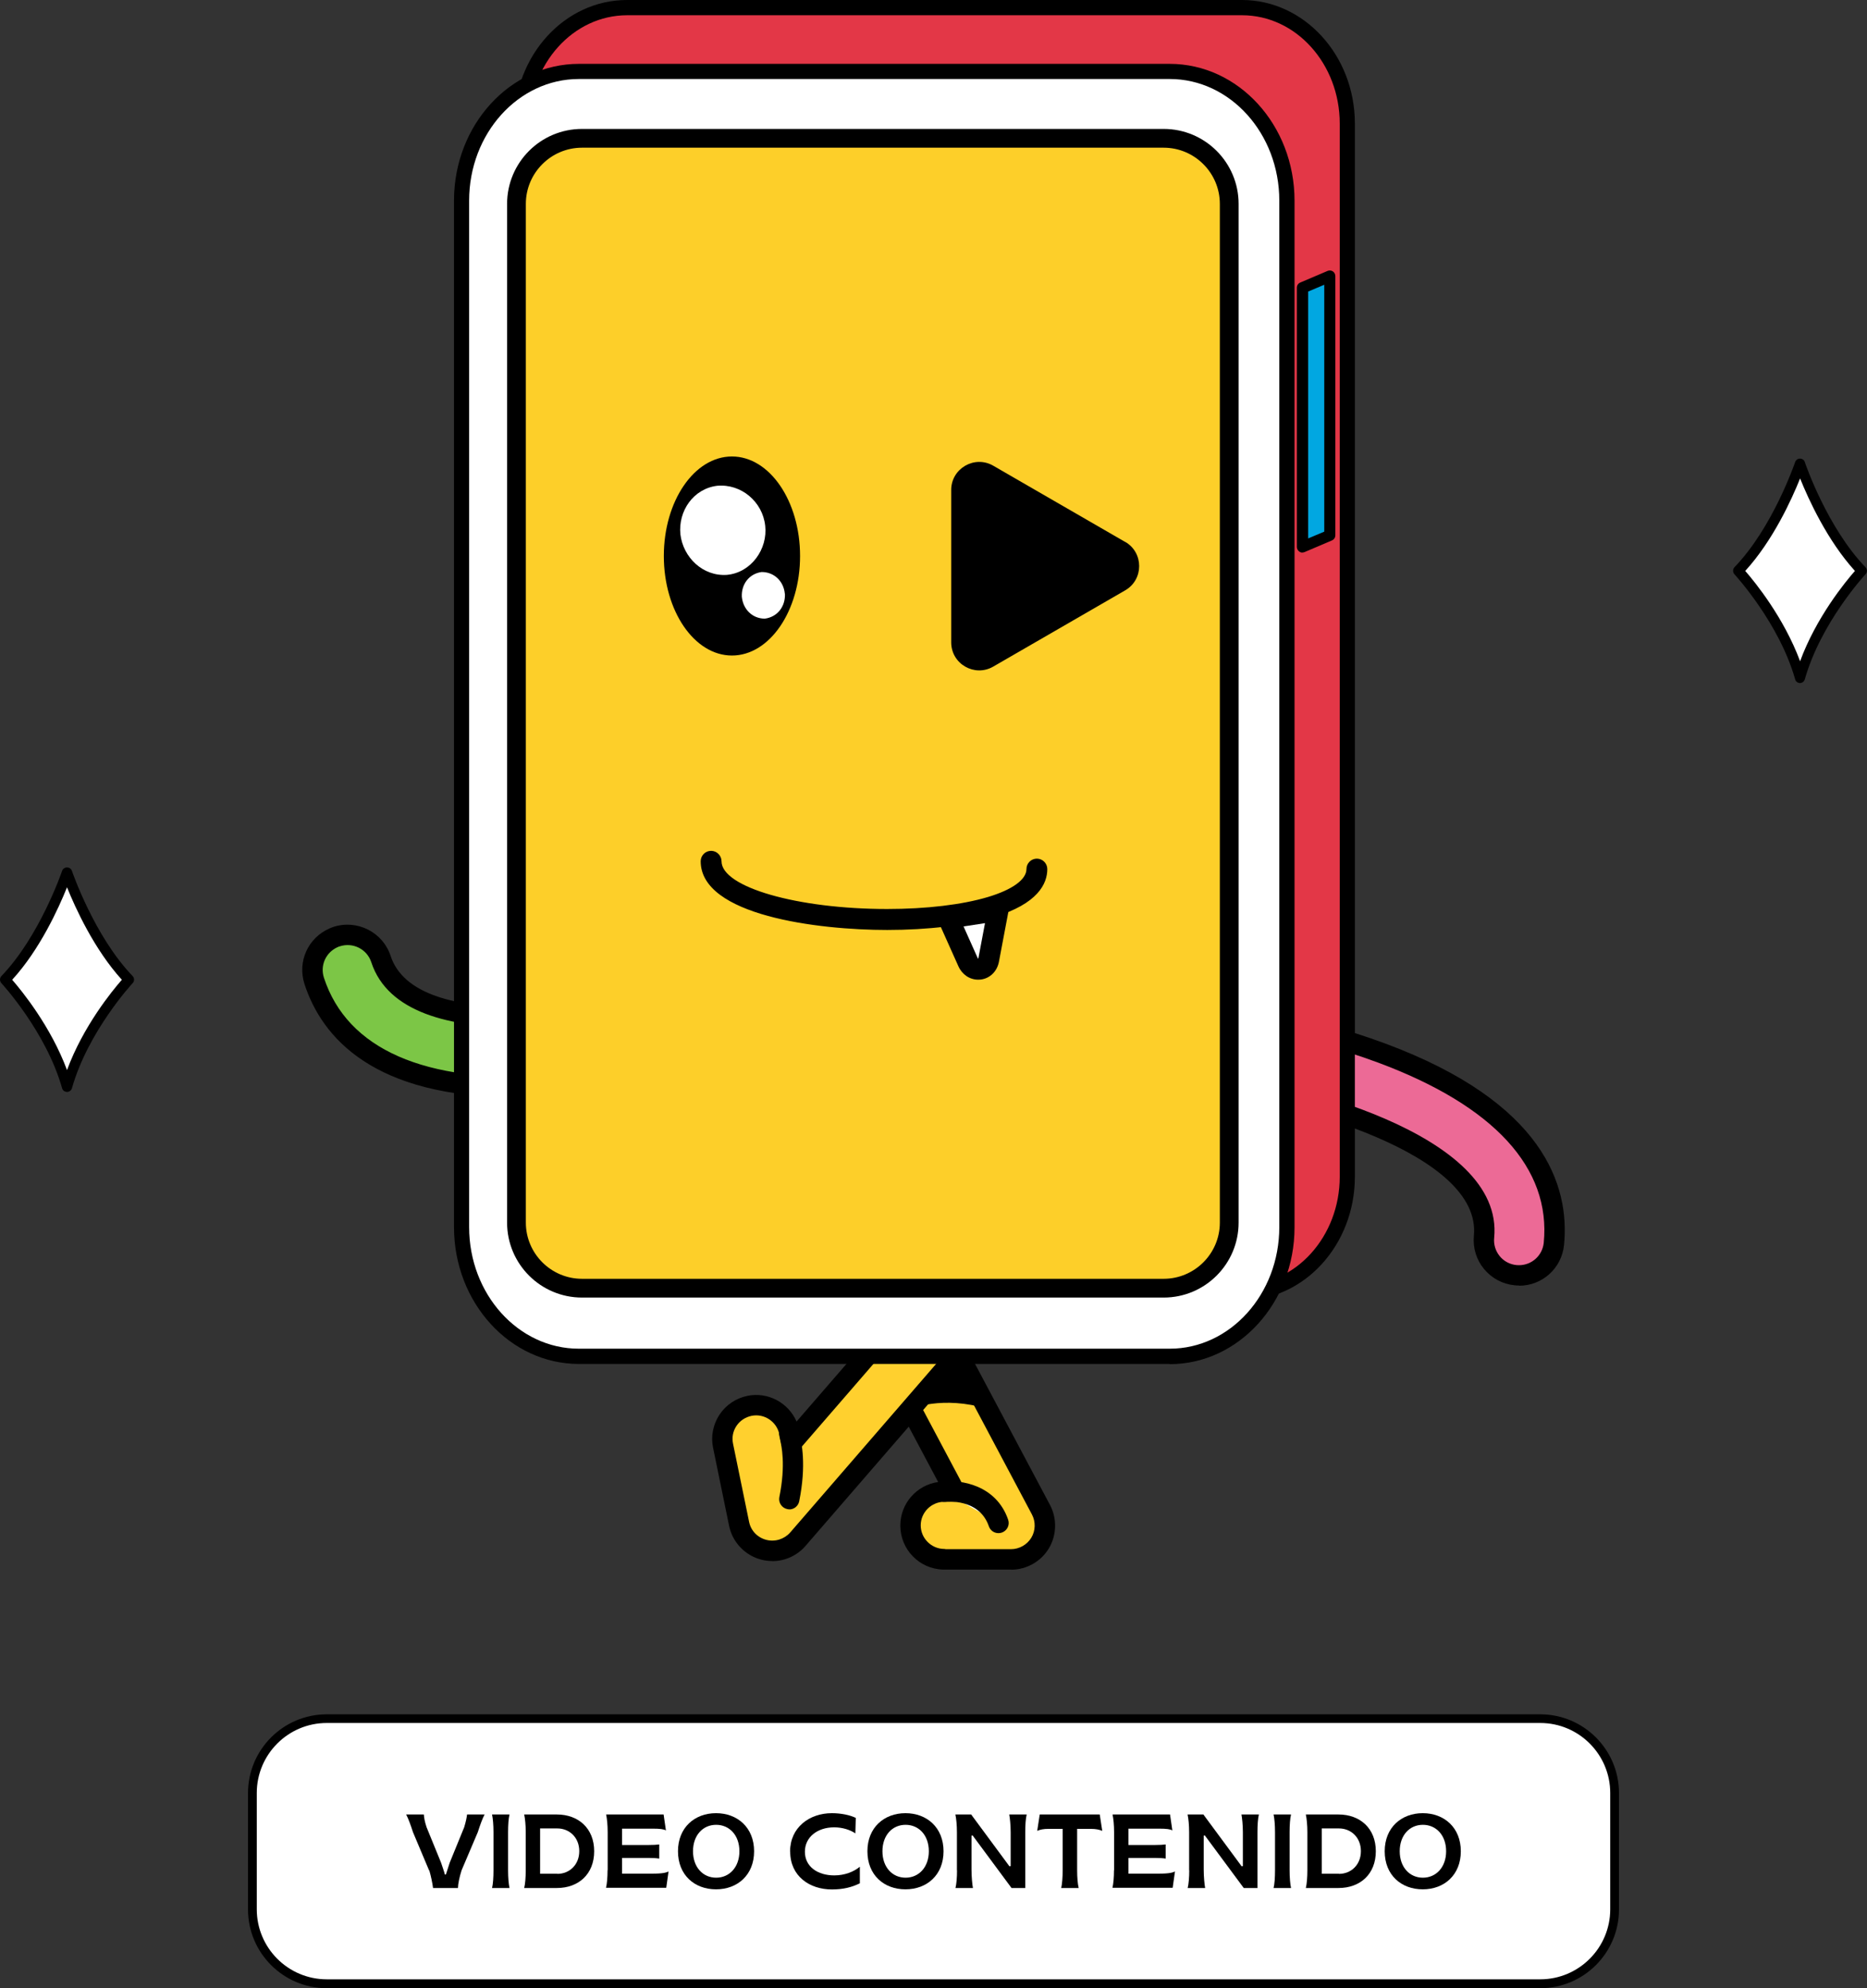 <?xml version="1.0" encoding="UTF-8"?><svg id="Capa_1" xmlns="http://www.w3.org/2000/svg" viewBox="0 0 170.21 181.19"><rect x="0" y="0" width="170.21" height="181.19" fill="#333333" stroke="none"/><defs><style>.cls-1{fill:#e33747;}.cls-1,.cls-2,.cls-3,.cls-4,.cls-5,.cls-6,.cls-7,.cls-8{stroke-width:0px;}.cls-2{fill:#000;}.cls-3{fill:#01a7e1;}.cls-4{fill:#ffd02e;}.cls-5{fill:#fdcf29;}.cls-6{fill:#7cc646;}.cls-7{fill:#fff;}.cls-8{fill:#ec6a96;}</style></defs><path class="cls-7" d="M6.11,79.52s-2.03,6.02-5.63,9.76c0,0,4.13,4.42,5.63,9.76,1.51-5.34,5.63-9.76,5.63-9.76-3.61-3.74-5.63-9.76-5.63-9.76Z"/><path class="cls-2" d="M6.11,99.51c-.21,0-.4-.14-.45-.34-1.46-5.16-5.49-9.52-5.53-9.57-.17-.18-.17-.47,0-.65,3.49-3.62,5.51-9.52,5.53-9.58.06-.19.24-.32.45-.32s.38.13.45.32c.02.06,2.04,5.96,5.53,9.58.17.18.18.47,0,.65-.04.04-4.07,4.4-5.53,9.57-.06.2-.24.34-.45.34ZM1.11,89.29c.89,1.02,3.52,4.25,5,8.23,1.47-3.99,4.11-7.22,5-8.23-2.52-2.77-4.24-6.54-5-8.43-.76,1.89-2.47,5.67-5,8.43Z"/><path class="cls-7" d="M164.11,42.26s-2.03,6.02-5.63,9.76c0,0,4.13,4.42,5.63,9.76,1.51-5.34,5.63-9.76,5.63-9.76-3.61-3.74-5.63-9.76-5.63-9.76Z"/><path class="cls-2" d="M164.11,62.25c-.21,0-.4-.14-.45-.34-1.46-5.16-5.49-9.52-5.53-9.57-.17-.18-.17-.47,0-.65,3.47-3.6,5.44-9.34,5.53-9.58,0-.02.02-.04.02-.06.08-.16.24-.26.42-.26s.34.1.42.26c0,.02.02.04.02.06.08.24,2.06,5.98,5.53,9.58.17.18.18.47,0,.65-.04.04-4.07,4.4-5.53,9.57-.06.2-.24.34-.45.34ZM159.11,52.03c.89,1.02,3.52,4.25,5,8.23,1.47-3.99,4.11-7.22,5-8.23-2.52-2.77-4.24-6.54-5-8.43-.76,1.9-2.47,5.66-5,8.43Z"/><rect class="cls-7" x="23" y="156.62" width="124.2" height="24.17" rx="6.08" ry="6.08"/><path class="cls-2" d="M140.42,181.19H29.79c-3.96,0-7.18-3.22-7.18-7.18v-10.6c0-3.96,3.22-7.18,7.18-7.18h110.63c3.96,0,7.18,3.22,7.18,7.18v10.6c0,3.96-3.22,7.18-7.18,7.18ZM29.79,157.02c-3.52,0-6.38,2.86-6.38,6.38v10.6c0,3.52,2.86,6.38,6.38,6.38h110.63c3.52,0,6.38-2.86,6.38-6.38v-10.6c0-3.52-2.86-6.38-6.38-6.38H29.79Z"/><path class="cls-6" d="M63.76,90.19c-6.66,1.95-26.29,5.63-29.04-2.78-.55-1.68-2.36-2.59-4.03-2.05-.1.03-.2.07-.3.12-1.49.65-2.26,2.34-1.75,3.92,1.59,4.85,6.58,10.46,21.34,9.6,7.98-.46,15.27-2.59,15.58-2.68"/><path class="cls-2" d="M47.06,100.01c-13.07,0-17.73-5.51-19.3-10.33-.66-2.03.31-4.2,2.26-5.06.1-.05.22-.09.38-.15,2.17-.7,4.5.48,5.21,2.64,2.33,7.14,19.8,4.55,27.9,2.18.49-.14,1.01.14,1.15.63.14.49-.14,1.01-.63,1.15-7.38,2.16-27.19,5.77-30.18-3.38-.39-1.19-1.67-1.84-2.87-1.45-.06.02-.13.04-.19.07-1.09.48-1.62,1.67-1.26,2.79,2.13,6.51,9.19,9.62,20.41,8.96,7.59-.44,14.59-2.42,15.37-2.64l.53,1.78c-.8.23-8,2.26-15.79,2.71-1.04.06-2.03.09-2.98.09Z"/><path class="cls-4" d="M86.08,142.11h6.09c1.08,0,2.08-.57,2.64-1.49.56-.93.59-2.08.08-3.03l-12.19-22.93c-.8-1.5-2.66-2.08-4.17-1.28-1.5.8-2.08,2.67-1.28,4.17l9.78,18.4h-.96c-1.7,0-3.08,1.38-3.08,3.08s1.38,3.08,3.08,3.08h0Z"/><path class="cls-2" d="M92.17,143.04h-6.09s-.06,0-.09,0c-2.17-.05-3.91-1.83-3.91-4.01,0-2.02,1.5-3.7,3.45-3.97l-9.08-17.07c-.5-.94-.61-2.03-.29-3.05.31-1.03,1.01-1.87,1.96-2.37,1.95-1.04,4.39-.29,5.42,1.66l12.19,22.93c.65,1.24.61,2.75-.11,3.95-.72,1.2-2.04,1.94-3.44,1.94ZM86.16,141.18h6.01c.75,0,1.46-.4,1.85-1.04.39-.64.41-1.46.06-2.12l-12.18-22.93c-.56-1.05-1.86-1.45-2.91-.89-.51.27-.88.72-1.05,1.27-.17.55-.11,1.13.16,1.63l9.78,18.4c.15.29.14.63-.02.91s-.47.45-.8.45h-.96c-1.19,0-2.16.97-2.16,2.15s.97,2.15,2.16,2.15c.03,0,.05,0,.08,0Z"/><path class="cls-7" d="M86.08,135.95s3.81-.48,4.95,2.84"/><path class="cls-2" d="M91.03,139.72c-.39,0-.75-.24-.88-.63-.88-2.55-3.84-2.24-3.96-2.22-.51.06-.97-.3-1.03-.81s.3-.97.8-1.03c1.58-.2,4.85.27,5.95,3.46.17.49-.09,1.01-.58,1.18-.1.03-.2.05-.3.05Z"/><path class="cls-2" d="M83.02,128.39s2.91-1.24,6.98,0l-3.71-6.98h-6.98l3.71,6.98Z"/><path class="cls-4" d="M87.25,114.09l-15.08,17.41-.2-.98c-.34-1.67-1.97-2.74-3.64-2.4-1.67.34-2.75,1.97-2.4,3.63l1.46,7.11c.23,1.15,1.1,2.07,2.24,2.36.26.07.52.1.78.1.88,0,1.74-.38,2.33-1.07l19.18-22.15"/><path class="cls-2" d="M70.4,142.26c-.34,0-.68-.04-1.01-.13-1.47-.38-2.62-1.59-2.92-3.08l-1.46-7.11c-.22-1.05,0-2.12.58-3.01.59-.89,1.49-1.5,2.54-1.72,1.89-.39,3.75.63,4.49,2.34l13.92-16.07c.34-.39.92-.43,1.31-.09.39.34.43.92.09,1.31l-15.08,17.41c-.23.27-.6.38-.94.29-.34-.09-.6-.37-.67-.71l-.2-.98c-.24-1.16-1.38-1.92-2.54-1.68-.56.12-1.05.44-1.37.92-.32.48-.43,1.05-.31,1.62l1.46,7.11c.16.81.76,1.44,1.57,1.65.81.21,1.65-.07,2.18-.67l19.18-22.15c.34-.39.92-.43,1.31-.09.39.34.43.92.09,1.31l-19.18,22.15c-.76.88-1.87,1.39-3.03,1.39Z"/><path class="cls-7" d="M71.97,130.53c-.13.11.83,2.01,0,6.09"/><path class="cls-2" d="M71.97,137.55c-.06,0-.12,0-.19-.02-.5-.1-.83-.59-.73-1.09.6-2.96.2-4.69.05-5.34-.08-.37-.2-.87.24-1.26.38-.34.97-.3,1.31.08.17.19.24.42.23.66,0,.03.02.07.02.11.17.76.64,2.78-.04,6.13-.09.44-.48.74-.91.74ZM72.58,131.22s0,0,0,0c0,0,0,0,0,0ZM72.58,131.22s0,0,0,0c0,0,0,0,0,0ZM72.58,131.22s0,0,0,0h0ZM72.59,131.22h0s0,0,0,0ZM72.61,131.2s-.02.02-.02.02c0,0,.02-.01.02-.02ZM72.61,131.19s0,0,0,0c0,0,0,0,0,0ZM72.61,131.19h0Z"/><path class="cls-8" d="M109.84,98.49c6.88.89,26.33,5.42,25.46,14.23-.17,1.76,1.11,3.32,2.87,3.49.11.01.21.01.32.01,1.62,0,3.02-1.23,3.18-2.88.5-5.08-1.81-12.22-15.67-17.37-7.49-2.78-15.02-3.78-15.34-3.82"/><path class="cls-2" d="M138.49,117.15c-.15,0-.29,0-.42-.02-1.09-.11-2.08-.64-2.78-1.49-.7-.85-1.02-1.92-.92-3.02.74-7.47-16.29-12.13-24.66-13.21-.51-.07-.87-.53-.8-1.04.07-.51.53-.87,1.04-.8,7.63.99,27.21,5.66,26.27,15.24-.06.6.12,1.19.5,1.66.38.47.93.76,1.53.82.08,0,.15.01.23.01,1.17,0,2.14-.88,2.26-2.04.67-6.82-4.54-12.49-15.07-16.41-7.39-2.75-14.82-3.72-15.13-3.77-.51-.07-.87-.53-.8-1.04.07-.51.53-.87,1.04-.8.32.04,7.96,1.05,15.54,3.87,14.41,5.36,16.8,12.93,16.27,18.34-.21,2.12-1.97,3.72-4.1,3.72Z"/><path class="cls-1" d="M47.58,11.44c0-5.83,4.29-10.56,9.59-10.56h56.07c5.3,0,9.59,4.73,9.59,10.56v95.98c0,5.83-4.29,10.56-9.59,10.56h-56.07c-5.3,0-9.59-4.73-9.59-10.56V11.44Z"/><path class="cls-2" d="M113.23,118.49h-56.07c-5.67,0-10.29-5.05-10.29-11.26V11.26c0-6.21,4.61-11.26,10.29-11.26h56.07c5.67,0,10.29,5.05,10.29,11.26v95.98c0,6.21-4.61,11.26-10.29,11.26ZM57.17,1.39c-4.91,0-8.9,4.43-8.9,9.87v95.98c0,5.44,3.99,9.87,8.9,9.87h56.07c4.91,0,8.9-4.43,8.9-9.87V11.26c0-5.44-3.99-9.87-8.9-9.87h-56.07Z"/><path class="cls-7" d="M42.08,18.28v93.56c0,6.5,4.79,11.77,10.69,11.77h53.87c5.9,0,10.69-5.27,10.69-11.77V18.28c0-6.5-4.79-11.77-10.69-11.77h-53.87c-5.9,0-10.69,5.27-10.69,11.77"/><path class="cls-2" d="M106.64,124.3h-53.87c-6.28,0-11.38-5.59-11.38-12.47V18.28s0-.04,0-.06c.03-6.85,5.13-12.4,11.38-12.4h53.87c6.28,0,11.38,5.59,11.38,12.47v93.56c0,6.87-5.11,12.47-11.38,12.47ZM42.77,18.34v93.49c0,6.11,4.48,11.08,10,11.08h53.87c5.51,0,9.99-4.97,9.99-11.08V18.28c0-6.11-4.48-11.08-9.99-11.08h-53.87c-5.51,0-10,4.97-10,11.08,0,.02,0,.04,0,.06Z"/><rect class="cls-5" x="47.08" y="12.6" width="64.99" height="104.79" rx="5.98" ry="5.98"/><path class="cls-2" d="M106.09,118.25h-53.03c-3.77,0-6.83-3.06-6.83-6.83V18.58c0-3.77,3.06-6.83,6.83-6.83h53.03c3.77,0,6.83,3.06,6.83,6.83v92.84c0,3.77-3.06,6.83-6.83,6.83ZM53.06,13.46c-2.82,0-5.12,2.3-5.12,5.12v92.84c0,2.82,2.3,5.12,5.12,5.12h53.03c2.82,0,5.12-2.3,5.12-5.12V18.58c0-2.82-2.3-5.12-5.12-5.12h-53.03Z"/><path class="cls-2" d="M72.94,50.67c0,5.01-2.78,9.07-6.21,9.07s-6.21-4.06-6.21-9.07,2.78-9.07,6.21-9.07,6.21,4.06,6.21,9.07"/><path class="cls-2" d="M80.89,84.75c-6.32,0-17.01-1.32-17.01-6.26,0-.53.43-.95.95-.95s.95.43.95.95c0,2.36,6.92,4.35,15.1,4.35,3.57,0,6.83-.39,9.18-1.09,2.24-.67,3.52-1.6,3.52-2.55,0-.53.43-.95.95-.95s.95.43.95.95c0,1.33-.85,3.17-4.88,4.38-2.52.75-5.98,1.17-9.73,1.17Z"/><path class="cls-7" d="M90.99,82.98l-.85,4.5c-.19,1.03-1.45,1.17-1.88.21l-1.8-4.02,4.53-.68h0Z"/><path class="cls-2" d="M89.17,89.28c-.76,0-1.45-.46-1.79-1.21l-1.8-4.02c-.12-.27-.11-.59.03-.85.14-.26.4-.44.7-.49l4.48-.67c.18-.04.37-.02.55.05.42.17.66.61.58,1.06l-.85,4.5c-.17.88-.82,1.52-1.67,1.62-.08,0-.15.01-.23.01ZM87.84,84.42l1.29,2.88s.04.07.05.08c0,0,0-.03.02-.07l.6-3.18-1.96.3Z"/><polygon class="cls-3" points="118.74 26.23 121.24 25.17 121.24 48.79 118.74 49.85 118.74 26.23"/><path class="cls-2" d="M118.74,50.36c-.1,0-.2-.03-.28-.09-.14-.09-.23-.26-.23-.43v-23.62c0-.21.12-.39.31-.47l2.49-1.06c.16-.07.34-.05.48.04.14.09.23.26.23.43v23.62c0,.21-.12.39-.31.47l-2.49,1.06c-.06.03-.13.04-.2.04ZM119.26,26.57v22.5l1.47-.62v-22.5l-1.47.62Z"/><path class="cls-2" d="M102.58,49.39l-12.03-6.95c-1.7-.98-3.83.25-3.83,2.21v13.89c0,1.97,2.13,3.19,3.83,2.21l12.03-6.95c1.7-.98,1.7-3.44,0-4.42Z"/><path class="cls-7" d="M69.76,47.89c.25,2.15-1.28,4.3-3.49,4.5-2.19.15-3.99-1.59-4.24-3.7h0c-.21-2.12,1.18-4.15,3.35-4.42,2.19-.2,4.14,1.45,4.38,3.63h0Z"/><path class="cls-7" d="M71.56,54.11c.05,1.16-.68,2.12-1.84,2.27-1.15-.01-1.98-.87-2.09-2h0c-.05-1.13.66-2.09,1.8-2.25,1.15-.01,2.02.85,2.12,1.98h0Z"/><path class="cls-2" d="M39.12,170.46l-1.47-3.49c-.21-.65-.42-1.23-.62-1.61h1.61c.02.27.07.63.25,1.16l1.32,3.23c.12.37.25.71.35,1.08h.09c.12-.39.22-.7.35-1.08l1.32-3.23c.16-.53.23-.89.26-1.16h1.6c-.2.37-.41.96-.62,1.61l-1.48,3.48c-.2.64-.32,1.22-.33,1.61h-2.27c-.06-.47-.19-1.08-.34-1.6Z"/><path class="cls-2" d="M44.99,170.45v-3.48c0-.65-.05-1.23-.13-1.61h1.59c-.09.37-.13.96-.13,1.61v3.48c0,.65.05,1.23.13,1.61h-1.59c.09-.37.13-.96.13-1.61Z"/><path class="cls-2" d="M47.93,170.45v-3.48c0-.65-.06-1.23-.14-1.61h2.98c1.96,0,3.4,1.26,3.4,3.35s-1.43,3.35-3.4,3.35h-2.98c.09-.37.14-.96.14-1.61ZM50.81,170.77c1.11,0,2-.83,2-2.07s-.89-2.07-2-2.07h-1.57v4.13h1.57Z"/><path class="cls-2" d="M55.4,170.45v-3.48c0-.65-.06-1.23-.14-1.61h5.24l.21,1.45c-.2-.11-.51-.16-1.21-.16h-2.79v1.49h2.4c.45,0,.76-.02.99-.05v1.29c-.23-.04-.54-.06-.99-.06h-2.4v1.43h2.77c.98,0,1.27-.1,1.47-.2l-.21,1.49h-5.49c.09-.37.14-.96.14-1.61Z"/><path class="cls-2" d="M61.81,168.71c0-2.16,1.52-3.47,3.47-3.47s3.47,1.31,3.47,3.47-1.51,3.47-3.47,3.47-3.47-1.3-3.47-3.47ZM67.41,168.71c0-1.46-.91-2.41-2.12-2.41s-2.11.95-2.11,2.41.91,2.41,2.11,2.41,2.12-.95,2.12-2.41Z"/><path class="cls-2" d="M72.03,168.74c0-2.21,1.77-3.5,3.81-3.5.83,0,1.65.17,2.18.43l-.04,1.41c-.48-.33-1.19-.55-1.93-.55-1.55,0-2.67.91-2.67,2.22,0,1.38,1.18,2.16,2.68,2.16.94,0,1.78-.33,2.33-.79v1.51c-.71.35-1.5.56-2.55.56-2.04,0-3.8-1.22-3.8-3.44Z"/><path class="cls-2" d="M79.08,168.71c0-2.16,1.52-3.47,3.47-3.47s3.47,1.31,3.47,3.47-1.51,3.47-3.47,3.47-3.47-1.3-3.47-3.47ZM84.68,168.71c0-1.46-.91-2.41-2.12-2.41s-2.11.95-2.11,2.41.91,2.41,2.11,2.41,2.12-.95,2.12-2.41Z"/><path class="cls-2" d="M87.24,170.45v-3.48c0-.65-.06-1.23-.14-1.61h1.44s3.48,4.71,3.48,4.71h.12v-3.11c0-.63-.07-1.28-.13-1.6h1.59c-.09.37-.13.96-.13,1.61v5.09h-1.25l-3.54-4.78h-.11v3.1c0,.66.07,1.35.13,1.68h-1.59c.09-.37.14-.96.14-1.61Z"/><path class="cls-2" d="M96.88,170.45v-3.78h-1.28c-.47,0-.76.06-1.04.18l.23-1.49h5.47l.23,1.49c-.27-.11-.58-.18-1.04-.18h-1.25v3.78c0,.65.05,1.23.14,1.61h-1.59c.08-.37.13-.96.13-1.61Z"/><path class="cls-2" d="M101.57,170.45v-3.48c0-.65-.06-1.23-.14-1.61h5.24l.21,1.45c-.2-.11-.51-.16-1.21-.16h-2.79v1.49h2.4c.45,0,.76-.02.99-.05v1.29c-.23-.04-.54-.06-.99-.06h-2.4v1.43h2.77c.98,0,1.27-.1,1.47-.2l-.21,1.49h-5.49c.09-.37.14-.96.14-1.61Z"/><path class="cls-2" d="M108.41,170.45v-3.48c0-.65-.06-1.23-.14-1.61h1.44s3.48,4.71,3.48,4.71h.12v-3.11c0-.63-.07-1.28-.13-1.6h1.59c-.09.37-.13.96-.13,1.61v5.09h-1.25l-3.54-4.78h-.11v3.1c0,.66.07,1.35.13,1.68h-1.59c.09-.37.14-.96.14-1.61Z"/><path class="cls-2" d="M116.24,170.45v-3.48c0-.65-.05-1.23-.13-1.61h1.59c-.09.37-.13.96-.13,1.61v3.48c0,.65.05,1.23.13,1.61h-1.59c.09-.37.13-.96.13-1.61Z"/><path class="cls-2" d="M119.19,170.45v-3.48c0-.65-.06-1.23-.14-1.61h2.98c1.96,0,3.4,1.26,3.4,3.35s-1.43,3.35-3.4,3.35h-2.98c.09-.37.14-.96.14-1.61ZM122.07,170.77c1.11,0,2-.83,2-2.07s-.89-2.07-2-2.07h-1.57v4.13h1.57Z"/><path class="cls-2" d="M126.24,168.71c0-2.16,1.52-3.47,3.47-3.47s3.47,1.31,3.47,3.47-1.51,3.47-3.47,3.47-3.47-1.3-3.47-3.47ZM131.84,168.71c0-1.46-.91-2.41-2.12-2.41s-2.11.95-2.11,2.41.91,2.41,2.11,2.41,2.12-.95,2.12-2.41Z"/></svg>